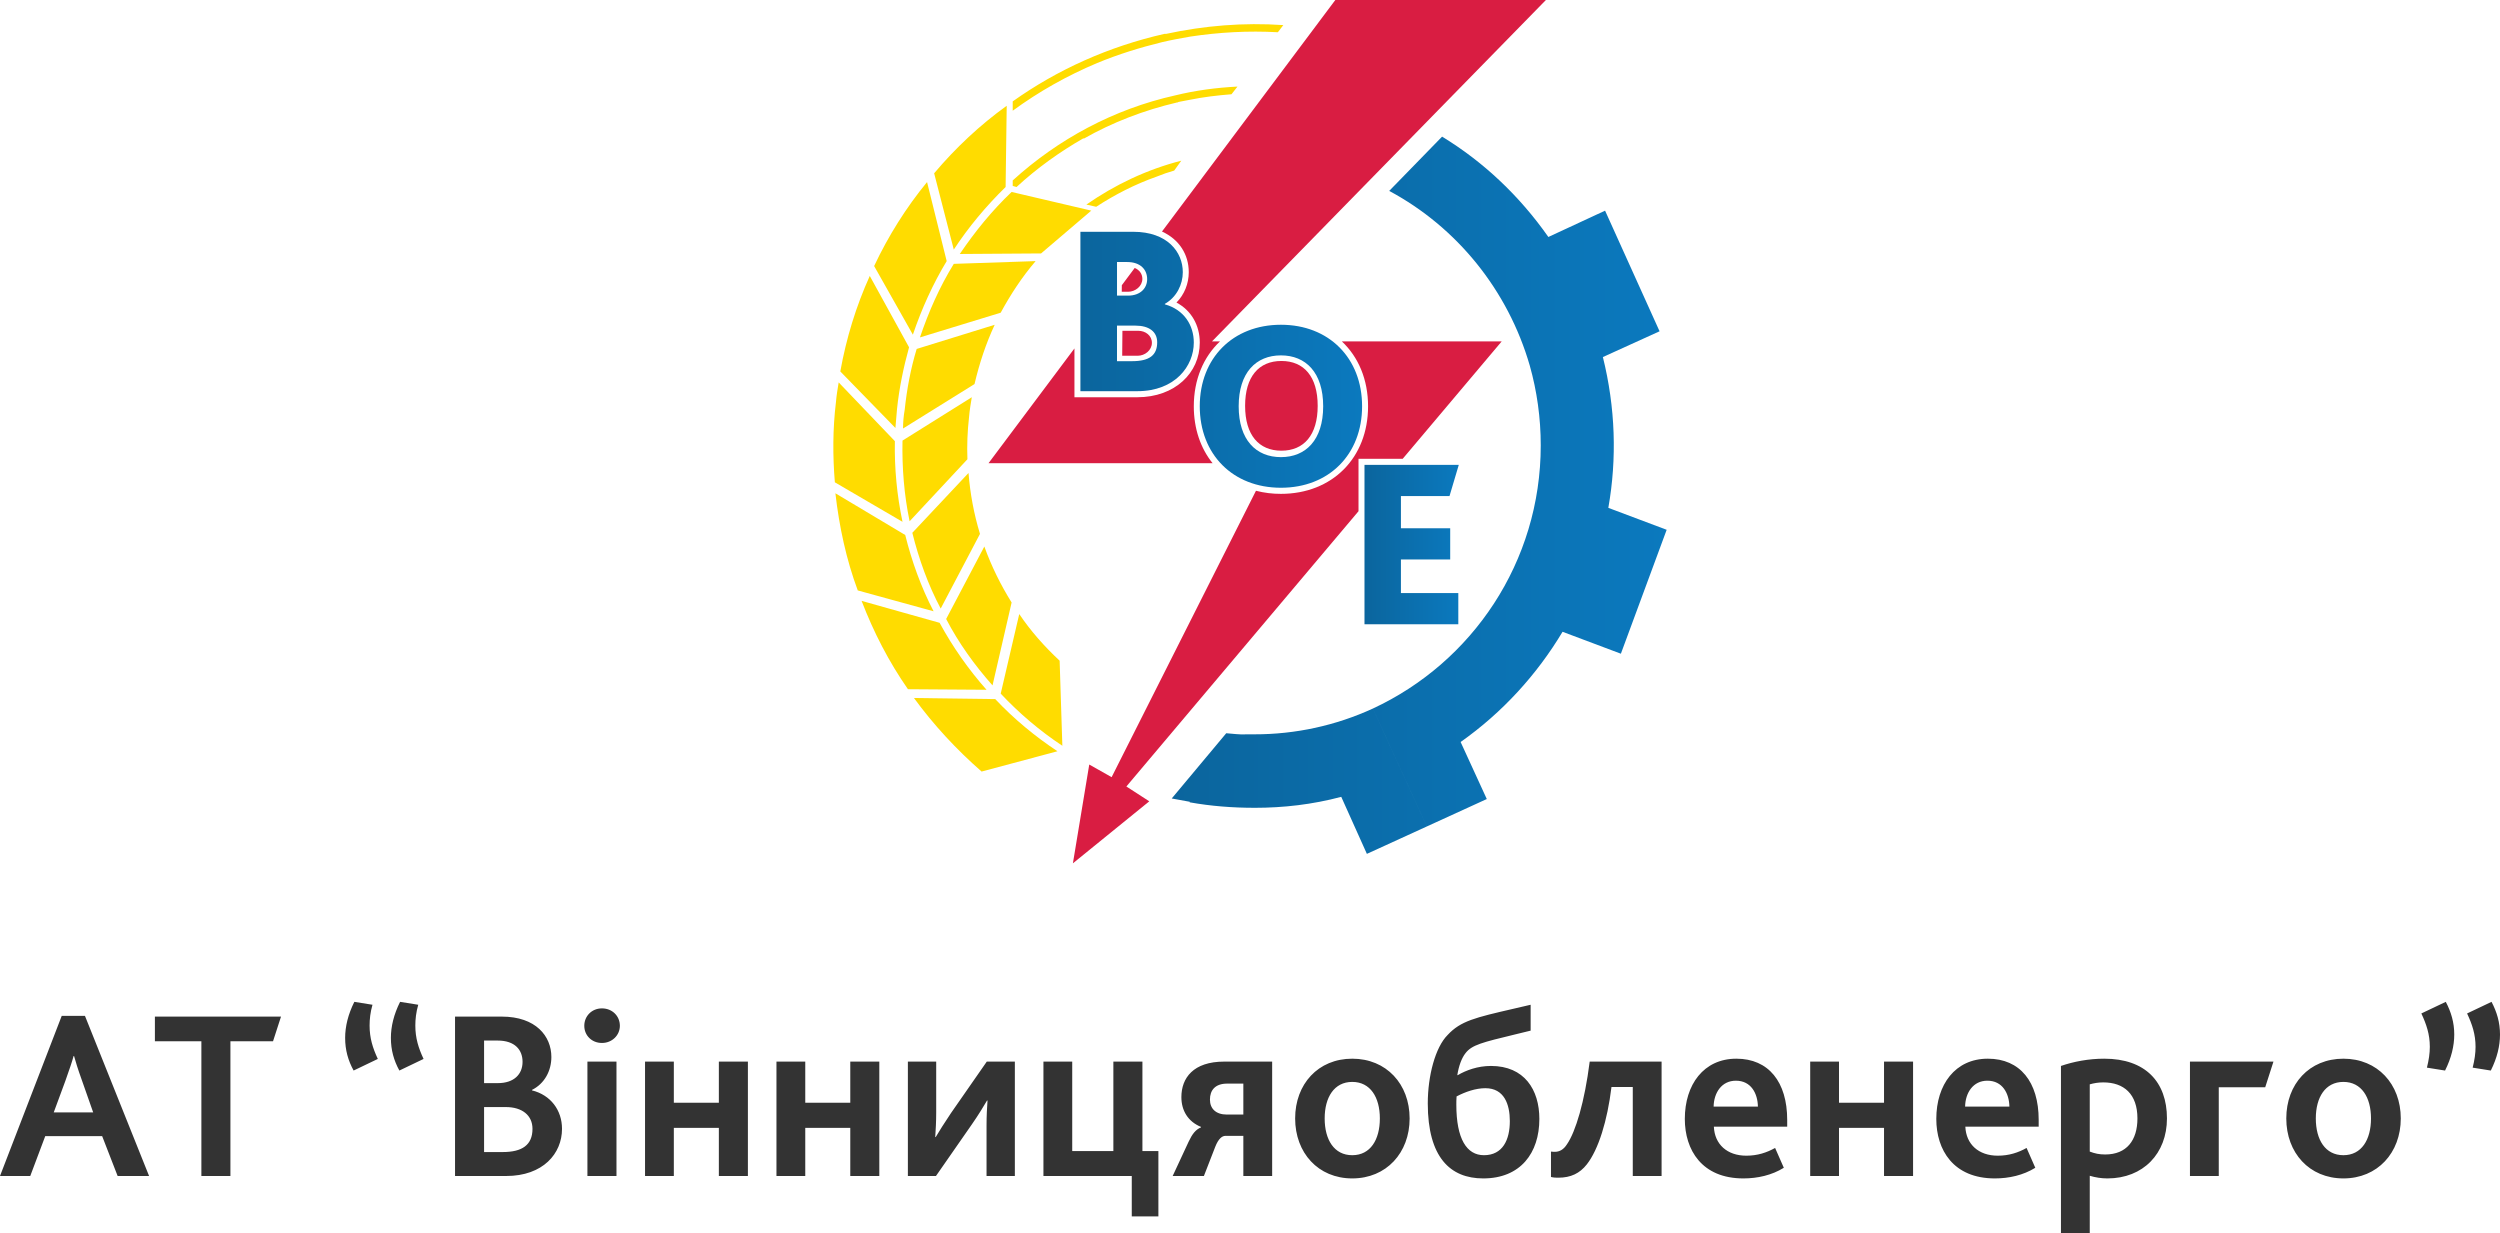 <svg width="225" height="111" viewBox="0 0 225 111" fill="none" xmlns="http://www.w3.org/2000/svg">
<path fill-rule="evenodd" clip-rule="evenodd" d="M5.555 91.429L0 105.84H2.723L4.073 102.249H9.193L10.587 105.84H13.418L7.646 91.429H5.555ZM8.386 100.115H4.836L5.881 97.285C6.274 96.175 6.491 95.544 6.622 95.043H6.666C6.796 95.522 6.992 96.175 7.384 97.263L8.386 100.115ZM20.738 105.84H18.124V93.715H13.941V91.494H25.291L24.572 93.715H20.738V105.84ZM34.004 95.304L31.826 96.349C31.325 95.435 31.063 94.499 31.063 93.41C31.063 92.387 31.325 91.299 31.891 90.166L33.524 90.428C33.328 91.103 33.263 91.734 33.263 92.3C33.263 93.432 33.547 94.324 34.004 95.304ZM38.121 95.304L35.943 96.349C35.442 95.435 35.18 94.499 35.18 93.41C35.18 92.387 35.442 91.299 36.008 90.166L37.642 90.428C37.446 91.103 37.38 91.734 37.38 92.3C37.38 93.432 37.663 94.324 38.121 95.304ZM40.953 91.494V105.84H45.549C48.882 105.84 50.581 103.816 50.581 101.595C50.581 99.919 49.558 98.548 47.88 98.134V98.091C49.013 97.525 49.623 96.371 49.623 95.13C49.623 93.258 48.228 91.494 45.157 91.494H40.953ZM45.244 103.685H43.567V99.636H45.527C46.987 99.636 47.924 100.376 47.924 101.595C47.924 103.054 46.987 103.685 45.244 103.685ZM44.809 97.481H43.567V93.65H44.786C46.355 93.65 47.03 94.499 47.03 95.565C47.03 96.676 46.268 97.481 44.809 97.481ZM55.483 95.544V105.84H52.868V95.544H55.483ZM55.788 92.322C55.788 93.171 55.09 93.867 54.176 93.867C53.26 93.867 52.586 93.192 52.586 92.322C52.586 91.451 53.26 90.754 54.176 90.754C55.09 90.754 55.788 91.429 55.788 92.322ZM60.645 105.84H58.053V95.544H60.645V99.244H64.697V95.544H67.311V105.84H64.697V101.508H60.645V105.84ZM72.474 105.84H69.881V95.544H72.474V99.244H76.525V95.544H79.138V105.84H76.525V101.508H72.474V105.84ZM84.236 105.84H81.709V95.544H84.258V100.115C84.258 100.942 84.214 101.726 84.171 102.336H84.214C84.498 101.857 84.998 101.051 85.587 100.18L88.811 95.544H91.337V105.84H88.789V101.269C88.789 100.442 88.832 99.658 88.876 99.048H88.832C88.549 99.527 88.07 100.333 87.46 101.204L84.236 105.84ZM101.859 105.84H93.909V95.544H96.5V103.598H100.203V95.544H102.818V103.598H104.255V109.476H101.859V105.84ZM106.978 102.749L105.54 105.84H108.351L109.374 103.206C109.657 102.488 109.984 102.227 110.289 102.227H111.901V105.84H114.494V95.544H110.18C107.392 95.544 106.324 97.024 106.324 98.744C106.324 99.941 106.913 100.942 108.089 101.421V101.465C107.61 101.661 107.305 102.053 106.978 102.749ZM110.42 100.311C109.417 100.311 108.895 99.767 108.895 98.961C108.895 98.134 109.352 97.525 110.442 97.525H111.901V100.311H110.42ZM116.563 100.659C116.563 103.751 118.632 106.058 121.703 106.058C124.775 106.058 126.866 103.751 126.866 100.659C126.866 97.568 124.775 95.282 121.703 95.282C118.632 95.282 116.563 97.568 116.563 100.659ZM124.187 100.659C124.187 102.575 123.337 103.968 121.703 103.968C120.07 103.968 119.22 102.575 119.22 100.659C119.22 98.765 120.07 97.372 121.703 97.372C123.337 97.372 124.187 98.765 124.187 100.659ZM128.5 99.31C128.5 104.164 130.527 106.058 133.489 106.058C136.844 106.058 138.542 103.772 138.542 100.703C138.542 98.069 137.191 95.935 134.186 95.935C132.987 95.935 131.942 96.327 131.201 96.763H131.158C131.288 95.935 131.55 95.217 131.898 94.782C132.469 94.04 133.405 93.814 136.346 93.101C136.772 92.998 137.242 92.884 137.758 92.757V90.428C137.197 90.56 136.681 90.679 136.206 90.789C132.772 91.582 131.454 91.887 130.286 93.149C129.175 94.259 128.5 96.828 128.5 99.31ZM135.885 100.899C135.885 102.575 135.253 103.968 133.554 103.968C132.007 103.968 131.07 102.51 131.07 99.418C131.07 99.223 131.07 98.961 131.092 98.678C131.876 98.265 132.813 97.938 133.684 97.938C135.384 97.938 135.885 99.397 135.885 100.899ZM142.812 104.796C142.18 105.601 141.374 105.993 140.241 105.993C140.088 105.993 139.827 105.993 139.588 105.928V103.642C139.74 103.664 139.892 103.664 139.936 103.664C140.35 103.664 140.721 103.468 141.025 102.989C141.81 101.857 142.616 99.157 143.073 95.544H149.543V105.84H146.95V97.829H145.033C144.663 100.877 143.857 103.468 142.812 104.796ZM154.248 101.4H160.848V100.79C160.848 97.372 159.171 95.282 156.274 95.282C153.333 95.282 151.634 97.612 151.634 100.703C151.634 103.489 153.159 106.058 156.906 106.058C158.17 106.058 159.455 105.775 160.544 105.1L159.759 103.315C159.018 103.729 158.191 104.012 157.167 104.012C155.446 104.012 154.313 102.989 154.248 101.4ZM158.212 99.593H154.226C154.248 98.352 154.945 97.263 156.23 97.263C157.603 97.263 158.191 98.417 158.212 99.593ZM165.51 105.84H162.918V95.544H165.51V99.244H169.562V95.544H172.176V105.84H169.562V101.508H165.51V105.84ZM176.881 101.4H183.481V100.79C183.481 97.372 181.804 95.282 178.907 95.282C175.966 95.282 174.267 97.612 174.267 100.703C174.267 103.489 175.792 106.058 179.539 106.058C180.802 106.058 182.087 105.775 183.176 105.1L182.392 103.315C181.652 103.729 180.823 104.012 179.8 104.012C178.079 104.012 176.946 102.989 176.881 101.4ZM180.846 99.593H176.86C176.881 98.352 177.578 97.263 178.863 97.263C180.235 97.263 180.824 98.417 180.846 99.593ZM185.486 95.935V111H188.078V105.819C188.579 105.971 189.123 106.058 189.668 106.058C192.892 106.058 195.026 103.816 195.026 100.659C195.026 97.372 193.087 95.282 189.384 95.282C187.969 95.282 186.619 95.544 185.486 95.935ZM189.472 103.903C188.927 103.903 188.535 103.816 188.078 103.642V97.59C188.47 97.481 188.84 97.416 189.297 97.416C191.149 97.416 192.369 98.461 192.369 100.659C192.369 102.64 191.388 103.903 189.472 103.903ZM199.689 105.84H197.096V95.544H204.611L203.87 97.851H199.689V105.84ZM205.766 100.659C205.766 103.751 207.835 106.058 210.906 106.058C213.978 106.058 216.07 103.751 216.07 100.659C216.07 97.568 213.978 95.282 210.906 95.282C207.835 95.282 205.766 97.568 205.766 100.659ZM213.39 100.659C213.39 102.575 212.54 103.968 210.906 103.968C209.272 103.968 208.423 102.575 208.423 100.659C208.423 98.765 209.272 97.372 210.906 97.372C212.54 97.372 213.39 98.765 213.39 100.659ZM222.038 91.211L224.238 90.166C224.718 91.081 225 92.017 225 93.105C225 94.129 224.739 95.217 224.173 96.349L222.539 96.088C222.713 95.413 222.8 94.782 222.8 94.216C222.8 93.084 222.495 92.191 222.038 91.211ZM217.921 91.211L220.121 90.166C220.6 91.081 220.883 92.017 220.883 93.105C220.883 94.129 220.622 95.217 220.056 96.349L218.422 96.088C218.596 95.413 218.684 94.782 218.684 94.216C218.684 93.084 218.378 92.191 217.921 91.211Z" fill="#333333"/>
<path fill-rule="evenodd" clip-rule="evenodd" d="M84.073 15.596C85.988 13.324 88.198 11.248 90.604 9.52L90.505 16.831C88.737 18.559 87.166 20.438 85.841 22.462L84.073 15.596V15.596ZM78.672 23.944C79.949 21.227 81.569 18.659 83.435 16.386L85.202 23.499C83.975 25.525 82.944 27.798 82.158 30.119L78.672 23.944V23.944ZM75.628 33.429C76.168 30.416 77.052 27.551 78.28 24.834L81.815 31.256C81.323 33.034 80.93 34.911 80.734 36.788L80.587 38.517L75.627 33.429H75.628ZM75.137 43.408C74.941 41.037 74.941 38.616 75.235 36.195C75.284 35.603 75.382 35.01 75.481 34.417L80.538 39.703C80.492 42.141 80.723 44.578 81.226 46.964L75.137 43.408ZM77.199 53.139C76.168 50.372 75.53 47.409 75.186 44.396L81.471 48.15C82.06 50.522 82.894 52.844 84.024 55.017L77.199 53.139ZM81.716 62.031C79.998 59.561 78.623 56.894 77.543 54.078L84.564 56.053C85.743 58.226 87.167 60.252 88.787 62.08L81.716 62.03V62.031ZM88.345 69.441C86.086 67.465 84.024 65.243 82.257 62.821L89.573 62.919C91.242 64.698 93.158 66.279 95.171 67.613L88.346 69.44L88.345 69.441ZM86.381 22.859C87.756 20.833 89.278 18.956 91.046 17.277L98.215 18.956L93.697 22.809L86.381 22.859V22.859ZM82.797 30.366C83.582 28.045 84.564 25.822 85.841 23.747L93.206 23.5C91.979 24.933 90.947 26.513 90.063 28.143L82.797 30.366ZM81.274 38.566C81.274 38.023 81.323 37.431 81.422 36.888C81.618 35.01 81.962 33.183 82.501 31.404L89.523 29.23C88.737 30.91 88.148 32.688 87.706 34.566L81.274 38.566V38.566ZM81.864 46.915C81.373 44.544 81.176 42.123 81.225 39.653L87.461 35.751C87.363 36.344 87.264 36.937 87.215 37.529C87.068 38.813 87.019 40.097 87.068 41.333L81.863 46.915H81.864ZM84.663 54.769C83.533 52.644 82.699 50.323 82.109 47.952L87.167 42.568C87.314 44.445 87.658 46.273 88.198 48.051L84.663 54.769V54.769ZM89.327 61.685C87.707 59.858 86.284 57.882 85.154 55.708L88.591 49.187C89.229 50.965 90.063 52.644 91.046 54.226L89.327 61.685ZM91.144 9.126C95.17 6.261 99.786 4.186 104.794 3.05H104.892H104.941C108.379 2.309 111.914 2.012 115.498 2.259L115.007 2.902C112.355 2.753 109.704 2.902 107.102 3.297C106.267 3.445 105.433 3.594 104.598 3.791C102.585 4.285 100.67 4.878 98.754 5.668C96.053 6.805 93.5 8.237 91.144 9.966V9.126V9.126ZM91.488 16.832C93.304 15.152 95.367 13.671 97.527 12.435V12.485C100.129 11.003 102.977 9.916 105.924 9.224H105.973L106.071 9.175C106.415 9.126 106.758 9.026 107.103 8.977C108.33 8.73 109.558 8.583 110.834 8.483L111.374 7.792C109.46 7.89 107.593 8.138 105.776 8.583C100.229 9.818 95.219 12.534 91.144 16.239V16.733L91.488 16.832V16.832ZM104.106 15.893C104.62 15.683 105.144 15.502 105.678 15.351L106.317 14.461C103.223 15.251 100.327 16.635 97.773 18.413L98.658 18.61C100.327 17.523 102.143 16.585 104.108 15.893L104.106 15.893ZM95.612 67.12C93.599 65.786 91.733 64.206 90.064 62.427L91.733 55.264C92.764 56.796 93.992 58.178 95.367 59.463L95.612 67.12Z" fill="#FFDC00"/>
<path fill-rule="evenodd" clip-rule="evenodd" d="M131.015 7.954L131.457 6.819L127.679 5.437L131.015 7.954H131.015ZM128.415 74.381L133.811 71.913L131.456 66.78C135.233 64.115 138.324 60.71 140.63 56.861L145.879 58.834L150 47.681L144.75 45.707C145.535 41.265 145.388 36.676 144.259 32.135L149.361 29.816L144.456 18.959L139.353 21.328C136.754 17.626 133.515 14.567 129.787 12.297L125.029 17.182C131.112 20.439 135.724 26.115 137.686 32.926L137.735 32.877L137.686 32.926C138.325 35.196 138.667 37.614 138.667 40.081C138.667 50.593 132.486 59.624 123.557 63.77L128.414 74.381H128.415ZM112.912 72.703C115.512 72.703 118.112 72.407 120.713 71.716L123.019 76.848L128.415 74.381L123.558 63.77C120.218 65.302 116.587 66.093 112.912 66.089C111.391 66.089 111.98 66.138 110.362 65.991L105.455 71.863L107.074 72.159V72.209C108.987 72.553 110.95 72.702 112.912 72.702V72.703Z" fill="url(#paint0_linear_2333_6717)"/>
<path fill-rule="evenodd" clip-rule="evenodd" d="M122.267 46.008L101.373 70.784L103.435 72.118L96.561 77.7L98.033 68.808L100.046 69.944L113.037 44.169C113.772 44.357 114.527 44.45 115.284 44.447C119.9 44.447 123.126 41.208 123.126 36.568C123.126 34.155 122.253 32.121 120.766 30.724H135.154L126.24 41.295H122.266V46.008H122.267ZM109.134 41.69H88.966L96.7 31.359V35.752H102.361C105.743 35.752 107.98 33.556 107.98 30.834C107.98 29.268 107.214 27.937 105.883 27.229C106.592 26.514 106.989 25.525 106.989 24.5C106.989 22.881 106.108 21.535 104.578 20.837L120.179 0H139.132L109.082 30.724H109.801C108.314 32.121 107.442 34.155 107.442 36.568C107.442 38.593 108.057 40.352 109.134 41.69ZM102.387 32.019C103.04 32.019 103.671 31.517 103.671 30.857C103.671 30.197 103.094 29.771 102.442 29.771H101.018L100.998 32.019H102.388L102.387 32.019ZM100.964 25.669L102.124 24.116C102.524 24.282 102.812 24.631 102.812 25.098C102.812 25.758 102.181 26.259 101.528 26.259H100.958L100.964 25.669ZM115.326 40.562C117.357 40.562 118.592 39.154 118.592 36.525C118.592 33.896 117.357 32.488 115.326 32.488C113.295 32.488 112.06 33.896 112.06 36.525C112.06 39.154 113.295 40.562 115.326 40.562V40.562Z" fill="#D91D42"/>
<path fill-rule="evenodd" clip-rule="evenodd" d="M97.237 35.205V20.861H101.995C105.074 20.861 106.452 22.689 106.452 24.496C106.452 25.584 105.913 26.737 104.837 27.347V27.391C106.559 27.87 107.442 29.263 107.442 30.831C107.442 32.942 105.763 35.206 102.361 35.206H97.237V35.205ZM100.53 32.506H101.887C103.459 32.506 104.147 31.962 104.147 30.808C104.147 29.85 103.415 29.306 102.188 29.306H100.53V32.506V32.506ZM100.53 26.607H101.521C102.662 26.607 103.244 25.91 103.244 25.127C103.244 24.279 102.662 23.582 101.435 23.582H100.531V26.608L100.53 26.607ZM115.284 43.898C110.965 43.898 107.979 40.904 107.979 36.563C107.979 32.223 110.965 29.228 115.284 29.228C119.602 29.228 122.588 32.223 122.588 36.563C122.588 40.904 119.602 43.898 115.284 43.898ZM115.284 41.142C117.518 41.142 119.086 39.602 119.086 36.563C119.086 33.525 117.518 31.984 115.284 31.984C113.049 31.984 111.481 33.525 111.481 36.563C111.481 39.602 113.049 41.142 115.284 41.142Z" fill="url(#paint1_linear_2333_6717)"/>
<path fill-rule="evenodd" clip-rule="evenodd" d="M122.803 56.185H131.248V53.377H126.083V50.351H130.518V47.543H126.083V44.648H130.455L131.29 41.84H122.804V56.185H122.803Z" fill="url(#paint2_linear_2333_6717)"/>
<defs>
<linearGradient id="paint0_linear_2333_6717" x1="105.455" y1="41.142" x2="150.001" y2="41.142" gradientUnits="userSpaceOnUse">
<stop stop-color="#0B659D"/>
<stop offset="1" stop-color="#0B79BE"/>
</linearGradient>
<linearGradient id="paint1_linear_2333_6717" x1="97.237" y1="32.38" x2="122.588" y2="32.38" gradientUnits="userSpaceOnUse">
<stop stop-color="#0B659D"/>
<stop offset="1" stop-color="#0B79BE"/>
</linearGradient>
<linearGradient id="paint2_linear_2333_6717" x1="122.803" y1="49.012" x2="131.29" y2="49.012" gradientUnits="userSpaceOnUse">
<stop stop-color="#0B659D"/>
<stop offset="1" stop-color="#0B79BE"/>
</linearGradient>
</defs>
</svg>

